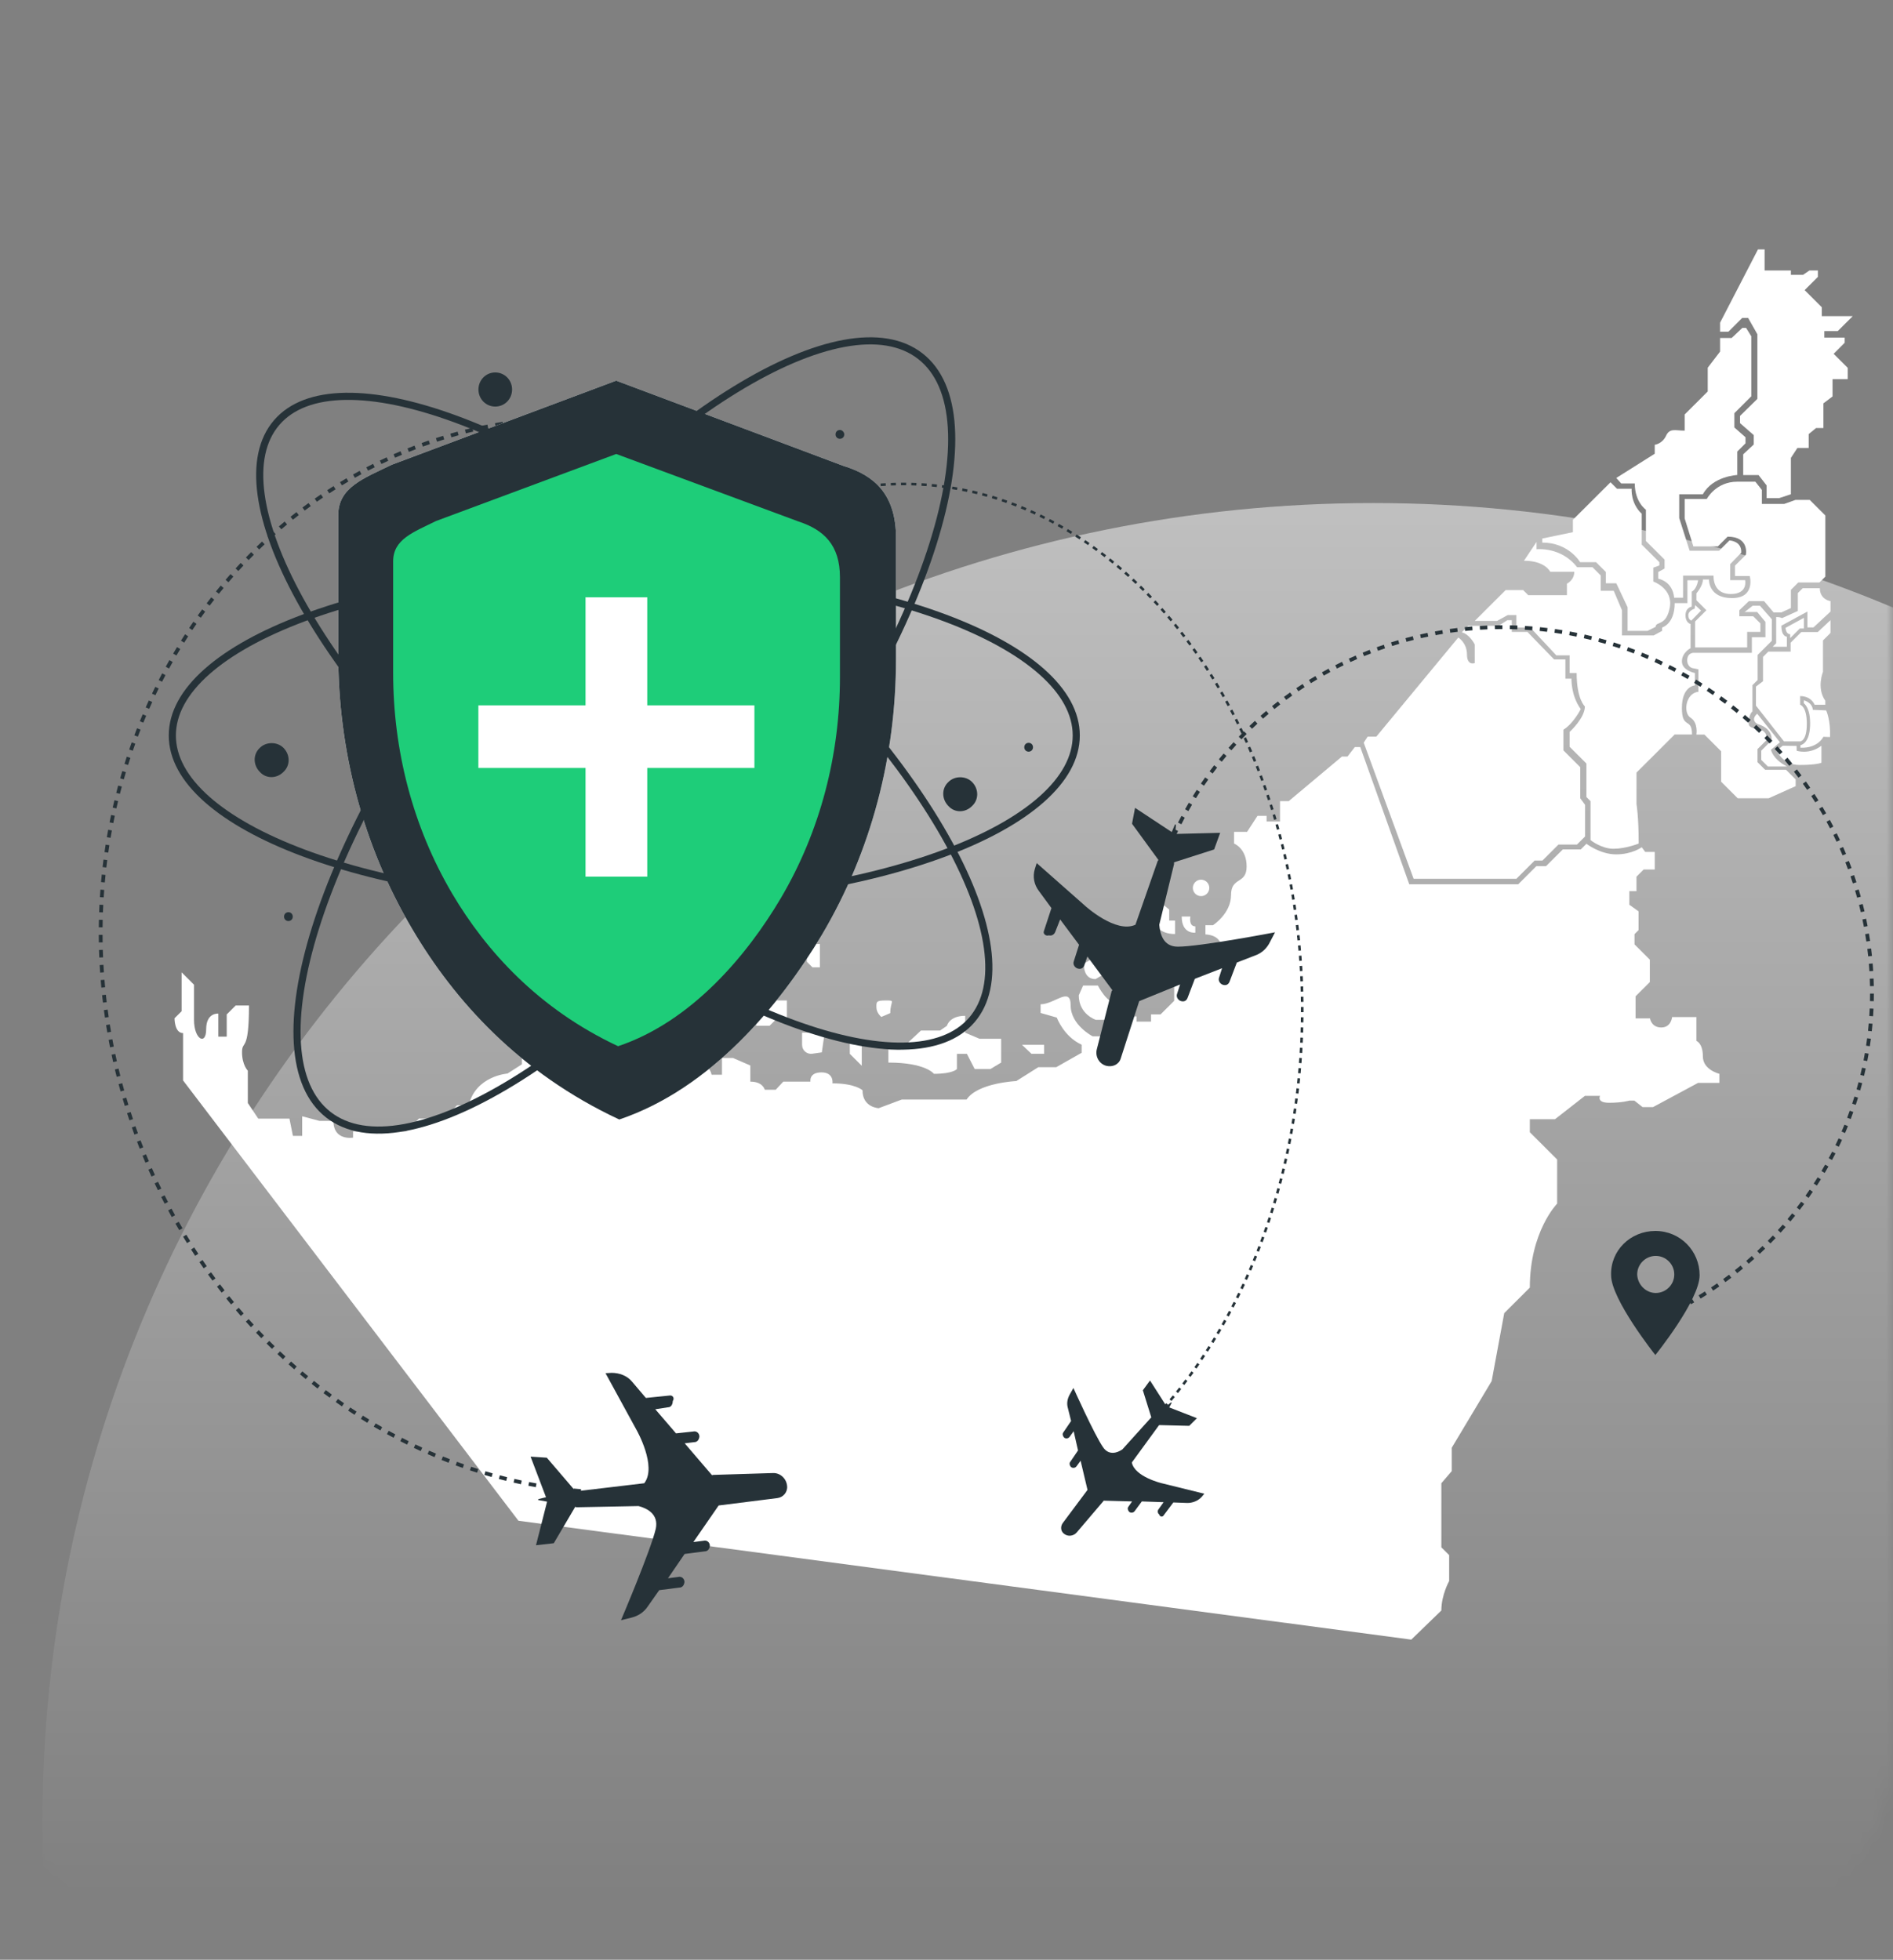 <svg xmlns="http://www.w3.org/2000/svg" width="141" height="146" viewBox="0 0 141 146" fill="none"><rect x="0" y="0" width="141" height="146" fill="#808080" stroke="none"/><mask id="mask0_4941_344" style="mask-type:alpha" maskUnits="userSpaceOnUse" x="0" y="0" width="141" height="146"><rect y="0.582" width="141" height="144.837" rx="15" fill="white"></rect></mask><g mask="url(#mask0_4941_344)"><path opacity="0.5" d="M201.398 135.807C201.398 190.112 157.021 234.136 102.279 234.136C47.537 234.136 3.16 190.112 3.16 135.807C3.16 81.501 47.537 37.477 102.279 37.477C157.021 37.477 201.398 81.501 201.398 135.807Z" fill="url(#paint0_linear_4941_344)"></path><path d="M133.395 36.821V34.113L133.88 33.372H134.72V32.339L135.27 31.888H135.818V30.05L136.497 29.534V28.244H137.628V27.406L136.578 26.359L137.401 25.535V25.149H135.884V24.666H136.885L138 23.553H135.698V22.892L134.418 21.614L135.405 20.629V20.151H134.775L134.301 20.473H133.395V20.151H131.437V18.582H130.942L128.119 24.041V24.709H128.745L129.767 23.687H130.209L130.898 24.902V29.718L129.605 30.986V31.523L130.628 32.415V33.114L129.843 33.845V35.392H130.985L131.587 36.167V37.112H132.513L133.395 36.821Z" fill="white"></path><path d="M129.401 35.886H130.748L131.232 36.499V37.542H132.901L133.741 37.241H134.796L135.959 38.401V42.959L135.523 43.393H133.946L133.395 43.944V45.301L132.687 45.623H132.106L131.396 44.785H130.265L129.554 45.462V45.913H130.589L131.122 46.445V47.074H130.137V48.234H126.261V46.3L127.1 45.462L126.357 44.72V44.203C126.357 44.203 126.842 43.656 126.842 43.171H127.294C127.294 43.171 127.23 44.558 129.006 44.558C130.782 44.558 130.33 42.914 130.33 42.914H129.232V42.14L130.039 41.334C130.039 41.334 130.33 39.98 128.682 39.98L127.955 40.705H126.13L125.483 38.625V37.174H127.13C127.129 37.177 127.796 35.886 129.401 35.886Z" fill="white"></path><path d="M128.119 25.181H128.981L129.778 24.429H130.057L130.445 25.052V29.524L129.185 30.782V31.846L130.014 32.577V33.028L129.4 33.641V35.387C129.4 35.387 127.581 35.467 126.838 36.822H125.076V38.595L125.852 41.029H128.049L128.816 40.264C128.816 40.264 129.745 40.288 129.696 41.175L128.872 42.029V43.222H129.987C129.987 43.222 130.213 44.255 128.921 44.255C127.896 44.255 127.63 43.529 127.63 42.884H125.363V44.528H124.696C124.696 44.528 124.675 43.388 123.511 43.109V42.615L123.985 42.357V41.691L122.596 40.304V37.973C122.596 37.973 121.766 37.414 121.766 36.016H120.754L120.389 35.608L123.253 33.803V33.136C123.253 33.136 123.813 33.073 124.093 32.47C124.372 31.868 124.782 32.083 125.482 32.083V30.88L127.2 29.165V27.396L128.12 26.193V25.181H128.119Z" fill="white"></path><path d="M119.958 35.929L120.443 36.413H121.531C121.531 36.413 121.444 37.499 122.284 38.272V40.572L123.598 41.883V42.125L123.146 42.291V43.324C123.146 43.324 124.632 43.84 124.374 45.258C124.115 46.676 123.319 46.269 123.319 46.699L122.715 47H121.229V45.237L120.389 43.453H119.613V42.614L118.881 41.883H117.696C117.696 41.883 116.856 40.422 114.875 40.422V40.12L117.158 39.647V38.723L119.958 35.929Z" fill="white"></path><path d="M125.688 43.229H126.483C126.483 43.229 126.397 43.883 126.009 44.077V45.194C126.009 45.194 125.545 45.258 125.545 45.84C125.545 46.421 125.922 46.485 125.922 46.485V48.291C125.922 48.291 125.276 48.613 125.276 49.28C125.276 49.948 126.245 50.141 126.245 50.141V51.065C126.245 51.065 125.276 51.108 125.276 52.741C125.276 54.375 126.029 53.408 126.029 54.719H124.738L121.895 57.557V59.912C121.895 59.912 122.057 60.815 122.057 62.846C122.057 62.846 121.087 63.233 120.182 63.233C119.277 63.233 118.47 62.588 118.47 62.588V59.686L118.164 59.38V56.882L116.912 55.633V54.529C116.912 54.529 118.051 53.497 118.051 52.627C118.051 52.627 117.437 52.111 117.437 50.144H116.912V48.822H115.92L113.982 46.748H112.947V45.823H112.301L111.51 46.258H109.847L112.149 43.96H113.449L113.833 44.343H116.712V43.484C116.712 43.484 117.26 43.226 117.26 42.597H115.468C115.468 42.597 115.096 41.775 113.513 41.775L114.45 40.373V40.92C114.45 40.92 116.275 40.711 117.47 42.258H118.617L119.231 42.871V44.016H120.2L120.814 45.467V47.338H123.173L123.803 47V46.748C123.803 46.748 124.739 46.497 124.739 44.933H125.688V43.229Z" fill="white"></path><path d="M126.156 48.634L130.488 48.635V47.472H131.5V46.336L130.886 45.594H129.95L130.548 45.127H131.092L131.977 46.14V47.733L130.918 48.791V50.657L130.531 51.043V53C130.531 53 130.252 53.193 130.252 53.881C130.252 54.57 131.609 53.924 131.609 55.107L130.909 55.806V56.783L131.474 57.347H133.03L133.749 58.065V58.568L131.738 59.471H129.434L128.196 58.236V55.967L126.952 54.725H126.355C126.355 54.725 126.505 53.838 125.924 53.473C125.343 53.108 125.558 51.625 126.505 51.539V50.141C126.505 50.141 126.505 49.868 126.505 49.867C126.505 49.862 126.075 49.779 126.047 49.77C125.69 49.66 125.592 49.211 125.731 48.896C125.732 48.893 125.735 48.888 125.738 48.882C125.82 48.727 125.982 48.634 126.156 48.634Z" fill="white"></path><path d="M132.298 45.968V47.925L132.039 48.183H133.094V47.431C133.094 47.431 132.686 47.451 132.686 46.613L134.624 45.56V46.742H135.076L136.346 45.56V44.785C136.346 44.785 135.55 44.678 135.55 43.818H134.279L133.913 44.183V45.515L132.729 46.052C132.729 46.054 132.643 45.968 132.298 45.968Z" fill="white"></path><path d="M126.265 45.078L126.702 45.487L125.981 46.23C125.981 46.23 125.755 46.183 125.755 45.834C125.755 45.486 126.226 45.345 126.226 45.345L126.265 45.078Z" fill="white"></path><path d="M136.345 46.199V47.151L135.785 47.711V50.053C135.785 50.053 135.29 51.256 135.957 52.203V52.504H135.161C135.161 52.504 134.924 51.859 134.085 51.859V52.504C134.085 52.504 134.58 52.611 134.58 53.922C134.58 55.234 134.085 55.234 134.085 55.234H132.879L130.791 52.568V51.15L131.319 50.752V48.936L131.711 48.544H133.374V47.883L134.171 47.087H135.399L136.345 46.199Z" fill="white"></path><path d="M132.997 46.771C132.997 46.771 133.007 47.248 133.342 47.248V47.539L134.058 46.824H134.364V46.029L132.997 46.771Z" fill="white"></path><path d="M134.366 52.172C134.366 52.172 134.984 52.326 135.03 52.881L136.023 52.925C136.023 52.925 136.361 53.643 136.31 54.91L135.815 54.891C135.815 54.891 135.424 55.757 134.102 55.705L134.109 55.513C134.109 55.513 134.769 55.441 134.824 54.078C134.879 52.715 134.353 52.39 134.353 52.39L134.366 52.172Z" fill="white"></path><path d="M133.817 55.571L133.827 55.933C133.827 55.933 134.775 56.245 135.669 55.556V56.825C135.669 56.825 135.319 56.991 134.043 56.991C132.766 56.991 132.347 55.927 132.347 55.927L132.782 55.556L133.817 55.571Z" fill="white"></path><path d="M130.884 53.17L132.581 55.3L131.908 55.858C131.908 55.858 132.039 56.562 133.108 57.104H131.679L131.187 56.613V55.925L131.951 55.162C131.951 55.162 132.122 54.324 130.954 53.95C130.893 53.931 130.835 53.901 130.789 53.858C130.663 53.744 130.508 53.505 130.884 53.17Z" fill="white"></path><path d="M107.359 119.981C107.359 118.821 107.94 117.788 107.94 117.788V115.854L107.359 115.274V110.501L108.134 109.597V107.856L111.107 102.89L112.043 97.828L113.949 95.926C113.949 91.735 115.983 89.671 115.983 89.671V86.381L113.949 84.35V83.382H115.823L118.052 81.641H119.183C119.183 81.641 118.892 82.157 119.861 82.157C120.83 82.157 121.358 81.995 121.358 81.995H121.735L122.349 82.479H123.125L126.484 80.673H128.067V79.997C128.067 79.997 126.839 79.706 126.839 78.707C126.839 77.709 126.355 77.547 126.355 77.547V75.773H124.546C124.546 75.773 124.482 76.547 123.739 76.547C122.996 76.547 122.899 75.871 122.899 75.871H121.828V74.221L122.889 73.162V71.496L121.747 70.356V69.594L122.049 69.293V67.895L121.359 67.401V66.391H121.893V65.311L122.427 64.778H123.254V63.467H122.544L122.285 63.118C122.285 63.118 121.575 63.651 120.38 63.651C119.185 63.651 118.167 62.861 118.167 62.861L117.746 63.281H116.406L115.154 64.53H114.435L113.082 65.88H104.97L101.32 55.654H100.915L100.367 56.363H99.952L95.99 59.685H95.343V61.201H94.342V60.781H93.664L92.888 61.974H91.919V62.845C91.919 62.845 92.855 63.2 92.855 64.554C92.855 65.909 91.693 65.296 91.693 66.681C91.693 68.067 90.347 68.928 90.347 68.928H89.786V69.616C89.786 69.616 90.948 69.616 90.948 70.563C90.948 71.509 88.321 71.079 88.321 71.079V72.497L87.459 73.401V74.561L86.446 75.571H85.736V76.108H84.66V75.721H83.841L82.355 77.205H81.386C81.386 77.205 79.749 76.366 79.749 74.905C79.749 73.444 78.544 74.819 77.509 74.819V75.464L78.715 75.809C78.715 75.809 79.232 77.227 80.567 77.829V78.432L78.672 79.506H77.337L75.701 80.538C75.701 80.538 72.814 80.667 71.997 81.914H67.172L65.45 82.559C65.45 82.559 64.244 82.516 64.244 81.227C64.244 81.227 63.727 80.71 62.004 80.71C62.004 80.71 62.134 79.893 61.185 79.893C60.237 79.893 60.367 80.581 60.367 80.581H58.342L57.782 81.184H56.963C56.963 81.184 56.834 80.581 55.887 80.581V79.378L54.595 78.819H53.776V80.065H53.001C53.001 80.065 52.914 79.442 52.376 79.442L51.709 80.108H50.847V79.291L50.007 78.452H49.254V79.291H46.496C46.496 79.291 46.152 79.118 45.162 79.118C44.172 79.118 44.3 79.635 43.31 79.635V79.032H41.373V78.473L40.447 77.549H38.875V79.291L37.799 79.979C37.799 79.979 35.43 80.151 34.912 82.344H34.05L33.059 83.333H31.207L30.259 84.28H26.298V84.753C26.298 84.753 24.834 85.011 24.834 83.507H23.799L22.508 83.163V84.624H21.818L21.559 83.335H19.235L18.459 82.175V79.767C18.459 79.767 18.028 79.337 18.028 78.391C18.028 77.445 18.545 78.478 18.545 74.909H17.554L16.887 75.576V77.231H16.262V75.512C16.262 75.512 15.357 75.426 15.357 76.672C15.357 77.918 14.452 77.447 14.452 75.984C14.452 74.522 14.452 73.361 14.452 73.361L13.526 72.436V75.338L13 75.859C13 75.859 12.99 76.966 13.635 76.966V80.491L38.616 113.295L105.119 122.152L107.359 119.981Z" fill="white"></path><path d="M38.94 74.903V73.161L39.263 72.84H40.879L41.234 73.194V74.516L40.361 75.387V76.225H39.813L38.94 74.903Z" fill="white"></path><path d="M54.866 74.838V75.549L56.32 75.838V76.418H57.322L57.87 75.871H58.613V74.533H56.739L56.28 74.993L54.866 74.838Z" fill="white"></path><path d="M61.214 78.401L60.501 78.503C60.102 78.56 59.744 78.251 59.744 77.849V76.935H61.424L61.214 78.401Z" fill="white"></path><path d="M60.099 70.326V71.648L60.518 72.066H61.068V70.326H60.099Z" fill="white"></path><path d="M63.298 77.386V78.511L64.188 79.4V77.723L63.912 77.386H63.298Z" fill="white"></path><path d="M66.172 79.161V78.194H67.077L68.596 76.776H70.017L70.534 76.421C70.534 76.421 70.696 75.679 71.891 75.679V76.937L72.957 77.388H74.572V79.161L73.765 79.645H72.6L72.019 78.511H71.276V79.645C71.276 79.645 70.984 80 69.564 80C69.564 80 68.95 79.161 66.172 79.161Z" fill="white"></path><path d="M76.121 77.838H77.769V78.51H76.832L76.121 77.838Z" fill="white"></path><path d="M80.677 73.42H81.775C81.775 73.42 82.442 74.774 83.239 74.774V75.182L82.442 75.977H81.623C81.623 75.977 80.353 75.569 80.353 74.15L80.677 73.42Z" fill="white"></path><path d="M82.765 72.174H83.756L84.347 72.764V73.742L84.056 74.602H83.647C83.647 74.602 83.711 73.42 82.851 73.42L82.765 72.174Z" fill="white"></path><path d="M87.751 71.889V71.001C87.751 71.001 86.815 71.018 86.443 70.002H85.879C85.877 70.002 85.812 71.889 87.751 71.889Z" fill="white"></path><path d="M87.524 68.584H87.088V67.762L86.717 67.457H86.07V68.859C86.07 68.859 86.329 69.584 87.524 69.584V68.584Z" fill="white"></path><path d="M89.462 66.762C89.8 66.762 90.075 66.488 90.075 66.15C90.075 65.811 89.8 65.537 89.462 65.537C89.123 65.537 88.848 65.811 88.848 66.15C88.848 66.488 89.123 66.762 89.462 66.762Z" fill="white"></path><path d="M65.644 75.763C65.644 75.763 65.279 75.462 65.279 75.054C65.279 74.646 65.236 74.533 65.989 74.533C66.743 74.533 66.312 74.566 66.312 75.476L65.644 75.763Z" fill="white"></path><path d="M82.248 72.558L82.098 71.484H81.258L80.741 71.785C80.741 71.785 80.634 72.945 81.603 72.945L82.248 72.558Z" fill="white"></path><path d="M88.02 68.281H88.667C88.667 68.281 88.517 69.012 89.033 69.012V69.486C89.033 69.484 88.02 69.613 88.02 68.281Z" fill="white"></path><path d="M101.577 55.33L101.868 54.879H102.515L108.621 47.495C108.621 47.495 109.267 47.883 109.267 48.754C109.267 49.624 109.848 49.399 109.848 49.399V48.012C109.848 48.012 109.46 47.237 108.879 47.108L109.364 46.625H111.614L112.271 46.205H112.605V47.076H113.768L115.759 49.129H116.599V50.559H117.051C117.051 50.559 116.997 51.795 117.741 52.828C117.741 52.828 117.213 53.891 116.449 54.364V55.901L117.703 57.154V59.469L118.062 59.956V62.318L117.46 62.919H116.083L114.887 64.113H114.306L112.949 65.468H105.293L101.577 55.33Z" fill="white"></path><path fill-rule="evenodd" clip-rule="evenodd" d="M34.972 32.218C34.881 32.24 34.79 32.263 34.7 32.286L34.63 32.013C34.722 31.99 34.813 31.967 34.905 31.945C34.998 31.922 35.091 31.899 35.184 31.877L35.249 32.151C35.156 32.173 35.064 32.196 34.972 32.218ZM34.159 32.428C33.979 32.477 33.8 32.528 33.622 32.579L33.544 32.308C33.723 32.256 33.904 32.206 34.085 32.157L34.159 32.428ZM36.361 31.908C36.176 31.945 35.99 31.984 35.804 32.025L35.744 31.75C35.931 31.709 36.119 31.669 36.306 31.632L36.361 31.908ZM33.089 32.738C32.91 32.793 32.732 32.849 32.555 32.907L32.468 32.639C32.646 32.581 32.826 32.524 33.006 32.469L33.089 32.738ZM37.482 31.703C37.295 31.734 37.108 31.767 36.921 31.801L36.87 31.524C37.058 31.489 37.247 31.456 37.435 31.425L37.482 31.703ZM32.026 33.084C31.85 33.145 31.675 33.206 31.5 33.27L31.404 33.005C31.58 32.941 31.757 32.879 31.934 32.818L32.026 33.084ZM38.608 31.535C38.42 31.56 38.232 31.586 38.044 31.614L38.003 31.335C38.192 31.307 38.382 31.281 38.571 31.256L38.608 31.535ZM30.977 33.464C30.802 33.531 30.629 33.599 30.456 33.668L30.352 33.406C30.526 33.336 30.701 33.268 30.876 33.201L30.977 33.464ZM39.74 31.404C39.551 31.423 39.362 31.443 39.173 31.465L39.141 31.185C39.331 31.163 39.522 31.143 39.712 31.124L39.74 31.404ZM29.941 33.879C29.769 33.951 29.598 34.025 29.428 34.099L29.315 33.841C29.486 33.766 29.659 33.692 29.832 33.619L29.941 33.879ZM40.591 31.33C40.496 31.337 40.402 31.344 40.307 31.352L40.284 31.071C40.379 31.063 40.474 31.056 40.57 31.049L40.591 31.33ZM28.918 34.328C28.749 34.406 28.581 34.485 28.413 34.565L28.291 34.311C28.46 34.23 28.63 34.151 28.801 34.072L28.918 34.328ZM27.913 34.81C27.746 34.894 27.58 34.978 27.415 35.064L27.285 34.814C27.451 34.728 27.619 34.642 27.787 34.558L27.913 34.81ZM26.922 35.326C26.759 35.415 26.596 35.505 26.434 35.596L26.296 35.35C26.459 35.258 26.623 35.168 26.788 35.078L26.922 35.326ZM25.95 35.874C25.789 35.968 25.629 36.063 25.47 36.16L25.324 35.919C25.484 35.822 25.645 35.726 25.807 35.631L25.95 35.874ZM24.996 36.453C24.838 36.553 24.682 36.653 24.526 36.755L24.372 36.519C24.529 36.416 24.687 36.315 24.846 36.215L24.996 36.453ZM24.061 37.064C23.907 37.169 23.754 37.274 23.602 37.381L23.44 37.15C23.593 37.042 23.748 36.936 23.903 36.831L24.061 37.064ZM23.147 37.705C22.997 37.814 22.847 37.924 22.698 38.036L22.529 37.811C22.679 37.698 22.83 37.587 22.982 37.477L23.147 37.705ZM22.254 38.375C22.107 38.489 21.961 38.604 21.816 38.72L21.64 38.5C21.786 38.383 21.933 38.267 22.081 38.152L22.254 38.375ZM21.383 39.073C21.24 39.191 21.098 39.311 20.956 39.432L20.773 39.218C20.916 39.096 21.059 38.975 21.203 38.856L21.383 39.073ZM20.535 39.799C20.395 39.922 20.257 40.046 20.12 40.171L19.93 39.963C20.068 39.837 20.208 39.712 20.348 39.587L20.535 39.799ZM19.71 40.551C19.575 40.678 19.44 40.807 19.306 40.937L19.11 40.734C19.245 40.604 19.38 40.474 19.517 40.346L19.71 40.551ZM18.909 41.329C18.778 41.46 18.647 41.593 18.518 41.727L18.315 41.531C18.446 41.396 18.577 41.262 18.71 41.13L18.909 41.329ZM18.133 42.131C18.006 42.267 17.879 42.403 17.754 42.541L17.546 42.352C17.672 42.213 17.799 42.075 17.927 41.938L18.133 42.131ZM17.382 42.957C17.259 43.096 17.137 43.237 17.015 43.379L16.801 43.195C16.923 43.053 17.046 42.911 17.17 42.77L17.382 42.957ZM16.656 43.806C16.537 43.949 16.419 44.093 16.303 44.238L16.083 44.062C16.201 43.915 16.319 43.77 16.439 43.626L16.656 43.806ZM15.957 44.676C15.842 44.823 15.729 44.971 15.616 45.119L15.392 44.949C15.505 44.8 15.619 44.651 15.734 44.503L15.957 44.676ZM15.283 45.567C15.174 45.717 15.065 45.868 14.957 46.02L14.727 45.857C14.836 45.704 14.945 45.552 15.056 45.4L15.283 45.567ZM14.637 46.478C14.532 46.631 14.427 46.785 14.324 46.94L14.09 46.784C14.194 46.628 14.299 46.473 14.405 46.318L14.637 46.478ZM14.018 47.407C13.917 47.563 13.818 47.721 13.719 47.879L13.48 47.729C13.579 47.57 13.68 47.412 13.781 47.254L14.018 47.407ZM13.426 48.355C13.33 48.514 13.235 48.673 13.141 48.834L12.898 48.692C12.993 48.53 13.088 48.369 13.185 48.209L13.426 48.355ZM12.863 49.318C12.771 49.48 12.681 49.643 12.591 49.807L12.344 49.672C12.434 49.507 12.525 49.343 12.617 49.18L12.863 49.318ZM12.327 50.298C12.24 50.463 12.154 50.628 12.07 50.794L11.819 50.666C11.904 50.499 11.99 50.332 12.078 50.167L12.327 50.298ZM11.819 51.294C11.737 51.46 11.656 51.628 11.576 51.796L11.322 51.675C11.402 51.506 11.484 51.337 11.566 51.169L11.819 51.294ZM11.341 52.302C11.263 52.471 11.187 52.641 11.112 52.812L10.854 52.698C10.93 52.526 11.006 52.355 11.084 52.185L11.341 52.302ZM10.89 53.325C10.817 53.496 10.746 53.667 10.676 53.84L10.415 53.733C10.486 53.56 10.557 53.387 10.63 53.215L10.89 53.325ZM10.469 54.358C10.401 54.532 10.334 54.706 10.268 54.881L10.005 54.782C10.07 54.606 10.138 54.431 10.206 54.256L10.469 54.358ZM10.076 55.404C10.013 55.579 9.951 55.755 9.891 55.931L9.624 55.839C9.685 55.662 9.747 55.485 9.811 55.309L10.076 55.404ZM9.712 56.461C9.654 56.638 9.597 56.815 9.541 56.992L9.273 56.908C9.329 56.729 9.386 56.551 9.444 56.373L9.712 56.461ZM9.378 57.526C9.325 57.704 9.273 57.883 9.222 58.063L8.951 57.986C9.002 57.805 9.054 57.625 9.108 57.445L9.378 57.526ZM9.073 58.601C9.024 58.781 8.977 58.961 8.931 59.141L8.658 59.071C8.705 58.89 8.752 58.709 8.801 58.528L9.073 58.601ZM8.797 59.683C8.754 59.864 8.711 60.046 8.67 60.228L8.395 60.166C8.437 59.983 8.479 59.8 8.523 59.617L8.797 59.683ZM8.551 60.773C8.512 60.955 8.475 61.137 8.439 61.32L8.162 61.265C8.199 61.081 8.236 60.897 8.275 60.714L8.551 60.773ZM8.334 61.869C8.3 62.052 8.268 62.235 8.236 62.419L7.959 62.372C7.99 62.187 8.023 62.002 8.057 61.818L8.334 61.869ZM8.146 62.969C8.118 63.153 8.09 63.338 8.064 63.522L7.785 63.482C7.811 63.297 7.839 63.111 7.868 62.926L8.146 62.969ZM7.988 64.077C7.965 64.261 7.942 64.445 7.921 64.63L7.641 64.598C7.662 64.412 7.685 64.226 7.709 64.041L7.988 64.077ZM7.86 65.185C7.841 65.371 7.823 65.556 7.807 65.742L7.526 65.717C7.543 65.53 7.561 65.343 7.58 65.156L7.86 65.185ZM7.761 66.299C7.747 66.484 7.734 66.669 7.723 66.855L7.441 66.838C7.453 66.65 7.466 66.464 7.48 66.277L7.761 66.299ZM7.691 67.413C7.682 67.599 7.674 67.786 7.667 67.972L7.386 67.962C7.393 67.775 7.401 67.587 7.41 67.399L7.691 67.413ZM7.651 68.529C7.647 68.715 7.644 68.901 7.642 69.088L7.36 69.085C7.362 68.897 7.365 68.71 7.369 68.523L7.651 68.529ZM7.64 69.647C7.64 69.833 7.642 70.019 7.645 70.206L7.364 70.21C7.361 70.023 7.359 69.835 7.358 69.648L7.64 69.647ZM7.658 70.763C7.663 70.949 7.67 71.136 7.678 71.322L7.396 71.334C7.388 71.146 7.382 70.959 7.376 70.772L7.658 70.763ZM7.705 71.882C7.715 72.067 7.727 72.252 7.739 72.437L7.458 72.457C7.445 72.27 7.434 72.084 7.424 71.897L7.705 71.882ZM7.781 72.994C7.796 73.18 7.812 73.366 7.83 73.552L7.549 73.578C7.532 73.391 7.515 73.204 7.5 73.017L7.781 72.994ZM7.886 74.108C7.905 74.292 7.926 74.477 7.948 74.662L7.669 74.695C7.646 74.509 7.625 74.323 7.605 74.138L7.886 74.108ZM8.019 75.216C8.043 75.401 8.069 75.586 8.096 75.771L7.817 75.812C7.79 75.626 7.764 75.439 7.739 75.253L8.019 75.216ZM8.18 76.322C8.209 76.505 8.239 76.689 8.271 76.872L7.993 76.92C7.962 76.735 7.931 76.551 7.902 76.366L8.18 76.322ZM8.369 77.423C8.403 77.606 8.438 77.79 8.475 77.973L8.198 78.028C8.162 77.843 8.126 77.659 8.092 77.474L8.369 77.423ZM8.586 78.519C8.625 78.7 8.664 78.882 8.705 79.064L8.43 79.126C8.389 78.943 8.349 78.76 8.311 78.577L8.586 78.519ZM8.897 79.883C8.875 79.792 8.853 79.701 8.831 79.61L8.557 79.675C8.579 79.767 8.601 79.858 8.623 79.95L8.623 79.95C8.646 80.041 8.669 80.133 8.692 80.224L8.965 80.155C8.942 80.065 8.919 79.974 8.897 79.883ZM9.105 80.698C9.153 80.878 9.202 81.058 9.252 81.237L8.981 81.313C8.93 81.133 8.881 80.952 8.833 80.77L9.105 80.698ZM9.405 81.773C9.458 81.952 9.511 82.131 9.566 82.31L9.297 82.392C9.242 82.213 9.188 82.033 9.135 81.852L9.405 81.773ZM9.733 82.844C9.79 83.021 9.848 83.198 9.907 83.374L9.64 83.464C9.581 83.287 9.522 83.109 9.465 82.93L9.733 82.844ZM10.087 83.902C10.149 84.079 10.211 84.255 10.275 84.43L10.01 84.527C9.946 84.35 9.883 84.173 9.821 83.995L10.087 83.902ZM10.469 84.955C10.535 85.129 10.602 85.303 10.67 85.475L10.407 85.578C10.339 85.404 10.272 85.23 10.206 85.055L10.469 84.955ZM10.877 85.995C10.948 86.168 11.019 86.34 11.092 86.512L10.832 86.622C10.759 86.449 10.687 86.275 10.616 86.101L10.877 85.995ZM11.312 87.025C11.387 87.196 11.462 87.365 11.539 87.534L11.282 87.651C11.205 87.481 11.129 87.31 11.054 87.138L11.312 87.025ZM11.773 88.044C11.853 88.213 11.933 88.381 12.014 88.549L11.761 88.671C11.679 88.503 11.598 88.333 11.518 88.163L11.773 88.044ZM12.261 89.049C12.344 89.216 12.429 89.382 12.514 89.547L12.264 89.677C12.178 89.51 12.093 89.343 12.009 89.175L12.261 89.049ZM12.775 90.043C12.863 90.207 12.951 90.371 13.041 90.534L12.794 90.67C12.704 90.506 12.614 90.341 12.526 90.176L12.775 90.043ZM13.313 91.021C13.405 91.183 13.499 91.345 13.593 91.506L13.35 91.648C13.255 91.486 13.161 91.323 13.068 91.16L13.313 91.021ZM13.879 91.987C13.975 92.146 14.072 92.305 14.17 92.463L13.931 92.612C13.832 92.453 13.735 92.293 13.638 92.132L13.879 91.987ZM14.468 92.935C14.569 93.093 14.671 93.249 14.773 93.405L14.538 93.56C14.435 93.403 14.332 93.246 14.231 93.087L14.468 92.935ZM15.084 93.87C15.188 94.024 15.294 94.177 15.4 94.329L15.169 94.49C15.062 94.337 14.956 94.183 14.851 94.028L15.084 93.87ZM15.723 94.786C15.832 94.938 15.942 95.089 16.052 95.238L15.826 95.406C15.714 95.255 15.604 95.103 15.495 94.951L15.723 94.786ZM16.387 95.685C16.5 95.834 16.613 95.981 16.728 96.128L16.506 96.302C16.39 96.154 16.276 96.005 16.163 95.856L16.387 95.685ZM17.075 96.567C17.192 96.712 17.309 96.857 17.428 97L17.21 97.18C17.091 97.035 16.973 96.89 16.855 96.743L17.075 96.567ZM17.785 97.428C17.906 97.571 18.028 97.713 18.151 97.853L17.938 98.038C17.815 97.897 17.692 97.754 17.571 97.611L17.785 97.428ZM18.521 98.272C18.645 98.411 18.77 98.549 18.896 98.685L18.688 98.876C18.562 98.738 18.436 98.6 18.311 98.46L18.521 98.272ZM19.277 99.094C19.405 99.23 19.535 99.365 19.664 99.498L19.462 99.695C19.332 99.56 19.202 99.424 19.073 99.288L19.277 99.094ZM20.056 99.896C20.188 100.028 20.321 100.158 20.454 100.288L20.257 100.49C20.123 100.359 19.99 100.228 19.857 100.095L20.056 99.896ZM20.858 100.676C20.993 100.804 21.129 100.931 21.266 101.057L21.075 101.264C20.937 101.137 20.8 101.009 20.664 100.88L20.858 100.676ZM21.679 101.432C21.818 101.557 21.958 101.68 22.098 101.803L21.913 102.015C21.772 101.892 21.631 101.768 21.491 101.642L21.679 101.432ZM22.522 102.167C22.665 102.287 22.807 102.407 22.951 102.525L22.772 102.742C22.627 102.623 22.483 102.503 22.34 102.382L22.522 102.167ZM23.385 102.877C23.531 102.994 23.677 103.109 23.824 103.223L23.651 103.446C23.503 103.331 23.356 103.214 23.209 103.097L23.385 102.877ZM24.268 103.563C24.417 103.675 24.566 103.786 24.716 103.896L24.55 104.123C24.398 104.013 24.248 103.901 24.098 103.788L24.268 103.563ZM25.17 104.223C25.322 104.331 25.474 104.438 25.628 104.543L25.468 104.776C25.313 104.669 25.16 104.562 25.007 104.453L25.17 104.223ZM26.089 104.857C26.244 104.961 26.4 105.063 26.557 105.164L26.404 105.401C26.246 105.299 26.089 105.196 25.933 105.091L26.089 104.857ZM27.028 105.465C27.186 105.564 27.344 105.661 27.503 105.758L27.357 105.999C27.197 105.902 27.037 105.803 26.878 105.703L27.028 105.465ZM27.983 106.045C28.144 106.139 28.305 106.232 28.467 106.324L28.328 106.569C28.165 106.476 28.002 106.383 27.84 106.287L27.983 106.045ZM28.955 106.596C29.118 106.686 29.282 106.774 29.447 106.861L29.315 107.11C29.149 107.023 28.984 106.934 28.819 106.843L28.955 106.596ZM29.943 107.119C30.109 107.204 30.275 107.287 30.442 107.369L30.318 107.622C30.149 107.539 29.982 107.455 29.815 107.37L29.943 107.119ZM30.945 107.612C31.113 107.692 31.282 107.77 31.452 107.847L31.335 108.104C31.165 108.026 30.994 107.947 30.824 107.867L30.945 107.612ZM31.962 108.075C32.133 108.15 32.304 108.223 32.475 108.295L32.367 108.555C32.194 108.482 32.021 108.408 31.849 108.333L31.962 108.075ZM32.993 108.507C33.166 108.576 33.339 108.644 33.513 108.711L33.412 108.974C33.237 108.907 33.062 108.838 32.888 108.768L32.993 108.507ZM34.036 108.907C34.211 108.971 34.386 109.034 34.562 109.095L34.469 109.361C34.292 109.299 34.115 109.236 33.939 109.172L34.036 108.907ZM35.091 109.275C35.268 109.334 35.445 109.391 35.622 109.447L35.538 109.715C35.359 109.659 35.18 109.601 35.002 109.542L35.091 109.275ZM36.157 109.61C36.335 109.663 36.514 109.714 36.693 109.765L36.617 110.036C36.437 109.985 36.256 109.933 36.076 109.88L36.157 109.61ZM37.232 109.911C37.412 109.959 37.593 110.005 37.774 110.049L37.706 110.323C37.524 110.278 37.342 110.231 37.161 110.184L37.232 109.911ZM38.317 110.178C38.498 110.22 38.68 110.26 38.862 110.299L38.804 110.575C38.62 110.536 38.437 110.495 38.254 110.453L38.317 110.178ZM39.41 110.411C39.592 110.447 39.775 110.481 39.959 110.514L39.909 110.792C39.724 110.758 39.54 110.724 39.355 110.688L39.41 110.411ZM40.509 110.609C40.693 110.638 40.877 110.667 41.061 110.694L41.02 110.973C40.834 110.946 40.649 110.917 40.464 110.887L40.509 110.609ZM41.614 110.77C41.799 110.794 41.983 110.817 42.169 110.838L42.137 111.118C41.95 111.097 41.764 111.074 41.578 111.05L41.614 110.77ZM42.724 110.896C42.91 110.914 43.095 110.931 43.281 110.946L43.258 111.227C43.071 111.212 42.884 111.195 42.697 111.177L42.724 110.896ZM43.837 110.986C44.023 110.998 44.209 111.008 44.395 111.017L44.382 111.299C44.194 111.29 44.007 111.279 43.819 111.267L43.837 110.986ZM44.954 111.039C45.139 111.045 45.325 111.049 45.511 111.052L45.507 111.334C45.319 111.331 45.132 111.327 44.945 111.321L44.954 111.039ZM46.07 111.056C46.256 111.055 46.443 111.053 46.629 111.05L46.634 111.332C46.446 111.335 46.258 111.337 46.07 111.337L46.07 111.056ZM47.187 111.035C47.372 111.029 47.558 111.021 47.744 111.011L47.759 111.292C47.571 111.302 47.384 111.31 47.196 111.317L47.187 111.035ZM48.302 110.978C48.488 110.965 48.673 110.951 48.859 110.935L48.883 111.216C48.696 111.232 48.509 111.246 48.322 111.259L48.302 110.978ZM49.414 110.883C49.599 110.865 49.785 110.844 49.97 110.822L50.003 111.102C49.816 111.124 49.63 111.145 49.443 111.164L49.414 110.883ZM50.525 110.752C50.709 110.727 50.892 110.701 51.076 110.673L51.119 110.952C50.933 110.98 50.748 111.006 50.563 111.031L50.525 110.752ZM51.628 110.585C51.812 110.554 51.996 110.521 52.179 110.487L52.231 110.764C52.046 110.799 51.86 110.831 51.675 110.863L51.628 110.585ZM52.726 110.381C52.908 110.344 53.09 110.306 53.272 110.266L53.333 110.541C53.149 110.581 52.966 110.62 52.782 110.657L52.726 110.381ZM53.818 110.141C53.909 110.12 54 110.098 54.091 110.075L54.158 110.349C54.066 110.372 53.974 110.394 53.883 110.415L53.818 110.141Z" fill="#263238"></path><path d="M57.892 111.609C58.343 111.556 58.68 111.154 58.627 110.703C58.581 110.163 58.125 109.724 57.578 109.742L53.115 109.88L53.033 109.901L50.999 107.527L51.703 107.441C51.936 107.442 52.066 107.265 52.095 107.026C52.096 106.794 51.898 106.581 51.625 106.648L50.353 106.786L48.809 104.989L49.76 104.843C49.992 104.844 50.109 104.612 50.11 104.38C50.241 104.203 50.153 103.963 49.92 103.962L48.108 104.146L47.088 102.945C46.714 102.486 46.141 102.279 45.56 102.276L45.102 102.302L47.422 106.549C47.422 106.549 48.955 109.248 47.986 110.501L42.967 111.096L42.885 111.116L40.729 108.598L39.52 108.518L40.669 111.544L40.122 111.678C40.067 111.692 40.06 111.78 40.142 111.76L40.75 111.872L39.923 115.122L41.249 114.97L42.846 112.257L42.942 112.291L47.562 112.201C48.184 112.368 49.07 112.789 48.847 113.888C48.464 115.52 46.255 120.705 46.255 120.705L47.022 120.517C47.542 120.389 47.967 120.111 48.262 119.661L49.101 118.468L50.592 118.276C50.824 118.277 50.955 118.1 50.983 117.861C50.984 117.629 50.787 117.416 50.513 117.483L49.754 117.583L50.992 115.77L52.483 115.578C52.715 115.579 52.846 115.402 52.874 115.162C52.875 114.93 52.678 114.717 52.404 114.785L51.645 114.884L53.529 112.158L57.892 111.609Z" fill="#263238"></path><path fill-rule="evenodd" clip-rule="evenodd" d="M67.301 36.151C67.238 36.151 67.175 36.151 67.112 36.151L67.11 35.961C67.174 35.96 67.237 35.96 67.301 35.96C67.365 35.96 67.43 35.96 67.494 35.961L67.492 36.151C67.428 36.151 67.365 36.151 67.301 36.151ZM66.734 36.158C66.608 36.161 66.482 36.165 66.357 36.17L66.349 35.98C66.475 35.974 66.602 35.97 66.729 35.967L66.734 36.158ZM68.255 36.171C68.128 36.165 68.001 36.161 67.874 36.158L67.879 35.967C68.007 35.97 68.135 35.975 68.263 35.98L68.255 36.171ZM65.979 36.189C65.854 36.197 65.728 36.205 65.603 36.215L65.588 36.024C65.715 36.015 65.841 36.006 65.968 35.999L65.979 36.189ZM69.015 36.215C68.888 36.206 68.762 36.197 68.635 36.19L68.646 35.999C68.774 36.007 68.902 36.015 69.029 36.025L69.015 36.215ZM65.226 36.246C65.101 36.258 64.975 36.27 64.85 36.284L64.83 36.094C64.956 36.081 65.082 36.068 65.209 36.056L65.226 36.246ZM69.774 36.285C69.648 36.272 69.522 36.259 69.395 36.247L69.413 36.057C69.54 36.069 69.668 36.082 69.795 36.096L69.774 36.285ZM64.475 36.328C64.35 36.344 64.225 36.361 64.101 36.379L64.074 36.19C64.199 36.172 64.325 36.155 64.451 36.139L64.475 36.328ZM70.53 36.381C70.404 36.363 70.278 36.346 70.152 36.33L70.176 36.141C70.303 36.157 70.43 36.174 70.557 36.192L70.53 36.381ZM63.727 36.435C63.603 36.455 63.479 36.476 63.355 36.498L63.322 36.31C63.447 36.288 63.572 36.267 63.697 36.247L63.727 36.435ZM71.282 36.502C71.158 36.479 71.032 36.458 70.907 36.438L70.937 36.25C71.064 36.27 71.19 36.291 71.316 36.314L71.282 36.502ZM62.984 36.567C62.86 36.592 62.736 36.617 62.613 36.643L62.574 36.456C62.698 36.43 62.822 36.404 62.947 36.38L62.984 36.567ZM72.03 36.647C71.906 36.621 71.781 36.596 71.657 36.571L71.693 36.384C71.819 36.408 71.945 36.434 72.07 36.461L72.03 36.647ZM62.245 36.724C62.122 36.752 61.999 36.781 61.877 36.811L61.831 36.626C61.955 36.596 62.078 36.566 62.202 36.538L62.245 36.724ZM72.773 36.818C72.65 36.787 72.526 36.758 72.402 36.729L72.445 36.543C72.57 36.572 72.695 36.602 72.819 36.633L72.773 36.818ZM61.511 36.905C61.389 36.937 61.268 36.97 61.146 37.004L61.095 36.82C61.217 36.786 61.34 36.753 61.462 36.72L61.511 36.905ZM73.51 37.013C73.388 36.978 73.265 36.945 73.142 36.912L73.191 36.728C73.315 36.76 73.438 36.794 73.561 36.829L73.51 37.013ZM60.784 37.109C60.663 37.145 60.543 37.182 60.422 37.22L60.365 37.038C60.486 37 60.607 36.963 60.729 36.926L60.784 37.109ZM74.24 37.231C74.119 37.193 73.997 37.155 73.876 37.119L73.93 36.936C74.053 36.973 74.175 37.011 74.297 37.049L74.24 37.231ZM60.063 37.337C59.944 37.377 59.825 37.418 59.706 37.459L59.642 37.279C59.762 37.237 59.882 37.196 60.003 37.156L60.063 37.337ZM74.962 37.474C74.843 37.431 74.723 37.39 74.602 37.35L74.663 37.169C74.784 37.209 74.905 37.251 75.026 37.294L74.962 37.474ZM59.35 37.587C59.232 37.631 59.114 37.676 58.997 37.721L58.928 37.543C59.046 37.497 59.165 37.452 59.284 37.408L59.35 37.587ZM75.677 37.739C75.558 37.693 75.44 37.647 75.321 37.603L75.387 37.424C75.507 37.469 75.627 37.514 75.746 37.561L75.677 37.739ZM58.645 37.86C58.529 37.907 58.412 37.956 58.296 38.005L58.222 37.829C58.339 37.779 58.456 37.731 58.574 37.683L58.645 37.86ZM76.383 38.026C76.266 37.976 76.149 37.928 76.031 37.88L76.103 37.703C76.222 37.751 76.34 37.8 76.458 37.85L76.383 38.026ZM57.949 38.154C57.834 38.205 57.719 38.257 57.605 38.309L57.525 38.136C57.641 38.083 57.756 38.031 57.872 37.98L57.949 38.154ZM77.08 38.335C76.964 38.282 76.848 38.229 76.732 38.178L76.81 38.003C76.927 38.055 77.043 38.108 77.16 38.162L77.08 38.335ZM57.262 38.469C57.149 38.523 57.035 38.578 56.922 38.635L56.838 38.463C56.952 38.407 57.066 38.352 57.18 38.297L57.262 38.469ZM77.767 38.666C77.653 38.609 77.539 38.553 77.425 38.498L77.508 38.326C77.623 38.381 77.738 38.438 77.852 38.495L77.767 38.666ZM56.585 38.805C56.473 38.862 56.361 38.92 56.25 38.98L56.16 38.811C56.273 38.752 56.385 38.693 56.498 38.635L56.585 38.805ZM78.444 39.016C78.332 38.956 78.219 38.897 78.106 38.838L78.194 38.669C78.308 38.728 78.421 38.787 78.534 38.848L78.444 39.016ZM55.918 39.159C55.807 39.22 55.697 39.282 55.588 39.344L55.493 39.178C55.604 39.115 55.715 39.053 55.826 38.992L55.918 39.159ZM79.11 39.387C79 39.324 78.89 39.261 78.779 39.2L78.872 39.033C78.983 39.095 79.094 39.158 79.205 39.221L79.11 39.387ZM55.261 39.533C55.206 39.565 55.152 39.597 55.098 39.63L55 39.466C55.054 39.433 55.109 39.401 55.164 39.369L55.261 39.533ZM79.765 39.776C79.657 39.71 79.548 39.644 79.439 39.579L79.536 39.415C79.646 39.48 79.756 39.547 79.865 39.614L79.765 39.776ZM80.41 40.185C80.303 40.115 80.197 40.047 80.09 39.979L80.192 39.818C80.3 39.886 80.407 39.955 80.514 40.025L80.41 40.185ZM81.042 40.611C80.938 40.538 80.832 40.466 80.727 40.395L80.834 40.237C80.94 40.308 81.046 40.381 81.151 40.454L81.042 40.611ZM81.663 41.054C81.561 40.979 81.458 40.904 81.355 40.831L81.466 40.675C81.57 40.749 81.673 40.824 81.776 40.9L81.663 41.054ZM82.272 41.513C82.171 41.435 82.07 41.358 81.969 41.281L82.084 41.129C82.186 41.206 82.287 41.284 82.389 41.362L82.272 41.513ZM82.868 41.989C82.77 41.908 82.672 41.829 82.573 41.75L82.692 41.6C82.791 41.68 82.891 41.76 82.989 41.841L82.868 41.989ZM83.452 42.479C83.356 42.396 83.259 42.313 83.162 42.232L83.284 42.086C83.382 42.168 83.48 42.251 83.577 42.334L83.452 42.479ZM84.025 42.985C83.93 42.899 83.836 42.815 83.741 42.731L83.867 42.588C83.963 42.672 84.058 42.757 84.153 42.843L84.025 42.985ZM84.583 43.503C84.491 43.415 84.398 43.328 84.305 43.242L84.435 43.102C84.529 43.189 84.622 43.276 84.715 43.365L84.583 43.503ZM85.13 44.036C85.04 43.946 84.95 43.857 84.859 43.769L84.992 43.632C85.084 43.721 85.175 43.811 85.265 43.901L85.13 44.036ZM85.663 44.581C85.575 44.489 85.487 44.397 85.398 44.307L85.534 44.173C85.624 44.264 85.713 44.356 85.801 44.449L85.663 44.581ZM86.186 45.14C86.1 45.045 86.013 44.952 85.926 44.859L86.066 44.728C86.153 44.822 86.24 44.916 86.326 45.011L86.186 45.14ZM86.692 45.707C86.609 45.612 86.525 45.516 86.44 45.422L86.583 45.295C86.668 45.39 86.752 45.486 86.836 45.582L86.692 45.707ZM87.19 46.29C87.108 46.192 87.025 46.094 86.942 45.997L87.088 45.873C87.171 45.971 87.254 46.069 87.336 46.168L87.19 46.29ZM87.671 46.879C87.591 46.78 87.511 46.681 87.431 46.583L87.579 46.462C87.66 46.561 87.74 46.66 87.82 46.76L87.671 46.879ZM88.141 47.482C88.064 47.381 87.986 47.279 87.907 47.179L88.058 47.062C88.137 47.163 88.215 47.264 88.293 47.366L88.141 47.482ZM88.597 48.092C88.522 47.99 88.447 47.888 88.371 47.786L88.524 47.672C88.6 47.774 88.676 47.877 88.751 47.98L88.597 48.092ZM89.042 48.714C88.969 48.609 88.895 48.505 88.821 48.401L88.976 48.29C89.051 48.395 89.125 48.499 89.199 48.604L89.042 48.714ZM89.473 49.343C89.403 49.238 89.332 49.133 89.26 49.028L89.418 48.92C89.489 49.025 89.561 49.131 89.632 49.237L89.473 49.343ZM89.892 49.981C89.823 49.874 89.754 49.767 89.684 49.661L89.844 49.556C89.914 49.663 89.984 49.77 90.053 49.878L89.892 49.981ZM90.299 50.628C90.232 50.52 90.165 50.412 90.098 50.305L90.259 50.203C90.327 50.311 90.394 50.419 90.461 50.528L90.299 50.628ZM90.692 51.282C90.627 51.172 90.562 51.062 90.496 50.953L90.66 50.855C90.726 50.965 90.791 51.075 90.856 51.185L90.692 51.282ZM91.073 51.945C91.011 51.834 90.948 51.723 90.884 51.613L91.05 51.517C91.114 51.628 91.177 51.739 91.24 51.851L91.073 51.945ZM91.441 52.612C91.38 52.5 91.32 52.388 91.258 52.277L91.426 52.185C91.487 52.297 91.548 52.409 91.609 52.521L91.441 52.612ZM91.798 53.289C91.739 53.176 91.68 53.062 91.621 52.949L91.79 52.861C91.849 52.974 91.909 53.088 91.967 53.202L91.798 53.289ZM92.14 53.97C92.084 53.856 92.028 53.742 91.971 53.629L92.141 53.543C92.198 53.657 92.255 53.771 92.311 53.885L92.14 53.97ZM92.472 54.659C92.417 54.543 92.362 54.428 92.307 54.313L92.479 54.23C92.535 54.346 92.59 54.461 92.644 54.577L92.472 54.659ZM92.79 55.352C92.738 55.236 92.686 55.121 92.633 55.006L92.806 54.926C92.86 55.042 92.912 55.158 92.964 55.274L92.79 55.352ZM93.097 56.051C93.046 55.934 92.996 55.817 92.945 55.7L93.12 55.624C93.171 55.741 93.222 55.858 93.272 55.976L93.097 56.051ZM93.391 56.757C93.343 56.639 93.294 56.522 93.246 56.404L93.422 56.331C93.471 56.449 93.52 56.567 93.568 56.685L93.391 56.757ZM93.672 57.465C93.626 57.347 93.58 57.228 93.533 57.11L93.71 57.04C93.758 57.158 93.804 57.277 93.85 57.396L93.672 57.465ZM93.943 58.182C93.899 58.062 93.854 57.942 93.809 57.823L93.988 57.755C94.033 57.875 94.078 57.995 94.122 58.116L93.943 58.182ZM94.2 58.899C94.158 58.779 94.116 58.659 94.073 58.54L94.253 58.476C94.296 58.595 94.338 58.715 94.38 58.836L94.2 58.899ZM94.446 59.623C94.406 59.501 94.365 59.38 94.324 59.26L94.505 59.198C94.546 59.32 94.587 59.441 94.627 59.563L94.446 59.623ZM94.68 60.35C94.642 60.229 94.603 60.108 94.565 59.987L94.746 59.929C94.785 60.05 94.824 60.171 94.862 60.293L94.68 60.35ZM94.901 61.08C94.865 60.958 94.829 60.836 94.792 60.714L94.974 60.659C95.011 60.781 95.048 60.903 95.084 61.026L94.901 61.08ZM95.111 61.817C95.077 61.693 95.043 61.57 95.008 61.448L95.191 61.395C95.226 61.518 95.261 61.642 95.295 61.766L95.111 61.817ZM95.309 62.552C95.277 62.429 95.244 62.306 95.211 62.183L95.396 62.134C95.429 62.257 95.461 62.38 95.493 62.504L95.309 62.552ZM95.495 63.294C95.465 63.17 95.434 63.046 95.403 62.922L95.588 62.876C95.62 63 95.65 63.124 95.68 63.249L95.495 63.294ZM95.669 64.037C95.641 63.913 95.613 63.79 95.584 63.666L95.77 63.623C95.799 63.747 95.827 63.871 95.855 63.995L95.669 64.037ZM95.832 64.783C95.805 64.658 95.779 64.533 95.752 64.409L95.938 64.368C95.966 64.493 95.992 64.618 96.019 64.744L95.832 64.783ZM95.983 65.534C95.959 65.408 95.934 65.283 95.909 65.158L96.096 65.12C96.121 65.246 96.146 65.371 96.17 65.497L95.983 65.534ZM96.122 66.282C96.1 66.157 96.077 66.032 96.054 65.907L96.241 65.873C96.265 65.998 96.287 66.123 96.31 66.249L96.122 66.282ZM96.25 67.037C96.229 66.911 96.208 66.785 96.187 66.659L96.375 66.627C96.397 66.753 96.418 66.88 96.438 67.006L96.25 67.037ZM96.366 67.791C96.347 67.666 96.329 67.54 96.309 67.415L96.498 67.386C96.517 67.512 96.536 67.638 96.554 67.764L96.366 67.791ZM96.47 68.547C96.454 68.421 96.437 68.295 96.419 68.169L96.608 68.142C96.626 68.269 96.643 68.396 96.659 68.523L96.47 68.547ZM96.563 69.308C96.549 69.181 96.534 69.054 96.518 68.927L96.708 68.904C96.723 69.031 96.738 69.158 96.753 69.286L96.563 69.308ZM96.645 70.065C96.632 69.938 96.619 69.812 96.606 69.686L96.795 69.665C96.809 69.792 96.822 69.919 96.835 70.046L96.645 70.065ZM96.715 70.826C96.704 70.699 96.693 70.572 96.681 70.445L96.871 70.427C96.883 70.555 96.894 70.683 96.905 70.81L96.715 70.826ZM96.774 71.588C96.765 71.462 96.756 71.335 96.746 71.209L96.936 71.194C96.946 71.321 96.956 71.448 96.964 71.575L96.774 71.588ZM96.822 72.349C96.814 72.222 96.807 72.095 96.799 71.968L96.99 71.956C96.998 72.084 97.005 72.211 97.012 72.339L96.822 72.349ZM96.858 73.115C96.853 72.987 96.847 72.859 96.841 72.732L97.032 72.722C97.038 72.85 97.043 72.979 97.049 73.107L96.858 73.115ZM96.883 73.876C96.88 73.749 96.876 73.622 96.872 73.496L97.063 73.489C97.067 73.616 97.07 73.744 97.074 73.871L96.883 73.876ZM96.897 74.64C96.895 74.513 96.894 74.385 96.891 74.258L97.082 74.254C97.085 74.382 97.086 74.51 97.088 74.638L96.897 74.64ZM96.9 75.216C96.9 75.151 96.9 75.088 96.9 75.023L97.091 75.023C97.091 75.057 97.091 75.091 97.091 75.126C97.091 75.156 97.091 75.186 97.091 75.216C97.091 75.279 97.091 75.343 97.091 75.406L96.9 75.406C96.9 75.342 96.9 75.279 96.9 75.216ZM96.891 76.163C96.894 76.037 96.896 75.911 96.897 75.785L97.088 75.787C97.086 75.914 97.085 76.04 97.082 76.167L96.891 76.163ZM96.872 76.922C96.876 76.795 96.88 76.669 96.883 76.542L97.074 76.547C97.071 76.674 97.067 76.801 97.063 76.928L96.872 76.922ZM96.842 77.678C96.848 77.552 96.854 77.426 96.859 77.3L97.049 77.308C97.044 77.434 97.039 77.561 97.033 77.687L96.842 77.678ZM96.801 78.435C96.809 78.31 96.816 78.184 96.823 78.057L97.013 78.068C97.007 78.194 96.999 78.321 96.992 78.447L96.801 78.435ZM96.749 79.192C96.758 79.066 96.768 78.94 96.776 78.813L96.967 78.826C96.958 78.953 96.949 79.08 96.939 79.206L96.749 79.192ZM96.685 79.947C96.697 79.821 96.708 79.695 96.719 79.569L96.909 79.585C96.898 79.712 96.887 79.838 96.876 79.964L96.685 79.947ZM96.611 80.701C96.624 80.576 96.637 80.45 96.65 80.324L96.839 80.343C96.827 80.469 96.814 80.595 96.801 80.721L96.611 80.701ZM96.525 81.454C96.54 81.329 96.555 81.203 96.569 81.078L96.759 81.099C96.745 81.225 96.73 81.352 96.715 81.477L96.525 81.454ZM96.428 82.206C96.445 82.081 96.462 81.955 96.478 81.83L96.667 81.854C96.651 81.98 96.634 82.106 96.617 82.231L96.428 82.206ZM96.32 82.956C96.339 82.831 96.357 82.706 96.375 82.581L96.564 82.609C96.546 82.734 96.528 82.859 96.508 82.984L96.32 82.956ZM96.2 83.704C96.221 83.58 96.242 83.455 96.261 83.33L96.45 83.36C96.43 83.486 96.409 83.611 96.388 83.736L96.2 83.704ZM96.069 84.451C96.092 84.326 96.114 84.202 96.136 84.078L96.324 84.111C96.302 84.236 96.28 84.36 96.257 84.485L96.069 84.451ZM95.927 85.195C95.951 85.071 95.976 84.947 95.999 84.823L96.187 84.859C96.163 84.984 96.139 85.108 96.114 85.232L95.927 85.195ZM95.773 85.937C95.799 85.814 95.826 85.69 95.851 85.566L96.038 85.605C96.012 85.73 95.986 85.854 95.96 85.978L95.773 85.937ZM95.608 86.677C95.636 86.554 95.664 86.43 95.692 86.307L95.878 86.348C95.85 86.472 95.822 86.596 95.793 86.72L95.608 86.677ZM95.431 87.413C95.461 87.291 95.491 87.168 95.521 87.046L95.706 87.09C95.677 87.213 95.647 87.336 95.616 87.459L95.431 87.413ZM95.242 88.148C95.275 88.026 95.306 87.904 95.338 87.781L95.523 87.829C95.491 87.952 95.459 88.074 95.427 88.197L95.242 88.148ZM95.042 88.879C95.076 88.757 95.11 88.635 95.144 88.513L95.328 88.563C95.294 88.686 95.26 88.808 95.226 88.931L95.042 88.879ZM94.83 89.606C94.867 89.485 94.902 89.364 94.938 89.243L95.121 89.296C95.085 89.418 95.049 89.539 95.013 89.661L94.83 89.606ZM94.607 90.33C94.645 90.21 94.683 90.09 94.72 89.969L94.902 90.025C94.865 90.146 94.827 90.267 94.789 90.388L94.607 90.33ZM94.371 91.051C94.412 90.931 94.451 90.811 94.491 90.691L94.672 90.75C94.633 90.871 94.593 90.991 94.552 91.111L94.371 91.051ZM94.124 91.767C94.166 91.648 94.208 91.528 94.249 91.409L94.43 91.471C94.388 91.591 94.347 91.711 94.304 91.831L94.124 91.767ZM93.866 92.478C93.91 92.36 93.953 92.242 93.996 92.124L94.176 92.189C94.132 92.308 94.089 92.427 94.044 92.545L93.866 92.478ZM93.594 93.186C93.641 93.069 93.686 92.951 93.731 92.833L93.91 92.902C93.864 93.02 93.818 93.138 93.772 93.256L93.594 93.186ZM93.311 93.89C93.36 93.773 93.407 93.656 93.455 93.538L93.632 93.609C93.584 93.728 93.536 93.845 93.488 93.962L93.311 93.89ZM93.017 94.587C93.067 94.472 93.116 94.355 93.166 94.239L93.341 94.313C93.292 94.43 93.242 94.547 93.192 94.663L93.017 94.587ZM92.71 95.279C92.762 95.165 92.813 95.05 92.865 94.934L93.039 95.012C92.988 95.128 92.936 95.243 92.884 95.358L92.71 95.279ZM92.39 95.967C92.445 95.853 92.498 95.739 92.552 95.624L92.725 95.705C92.671 95.82 92.617 95.935 92.563 96.049L92.39 95.967ZM92.059 96.649C92.115 96.535 92.171 96.422 92.227 96.308L92.398 96.392C92.343 96.506 92.286 96.62 92.23 96.734L92.059 96.649ZM91.716 97.323C91.774 97.212 91.832 97.099 91.889 96.987L92.059 97.073C92.001 97.186 91.943 97.299 91.885 97.412L91.716 97.323ZM91.36 97.992C91.42 97.881 91.48 97.77 91.539 97.659L91.707 97.749C91.648 97.861 91.588 97.972 91.528 98.083L91.36 97.992ZM90.991 98.654C91.054 98.545 91.115 98.435 91.177 98.324L91.344 98.417C91.282 98.528 91.22 98.639 91.157 98.749L90.991 98.654ZM90.611 99.309C90.675 99.201 90.739 99.092 90.803 98.982L90.968 99.078C90.904 99.188 90.839 99.298 90.775 99.407L90.611 99.309ZM90.218 99.957C90.284 99.85 90.35 99.742 90.416 99.634L90.579 99.733C90.513 99.841 90.447 99.95 90.38 100.057L90.218 99.957ZM89.812 100.596C89.881 100.49 89.949 100.384 90.016 100.278L90.177 100.38C90.109 100.487 90.041 100.594 89.972 100.7L89.812 100.596ZM89.394 101.228C89.464 101.124 89.535 101.019 89.604 100.913L89.763 101.019C89.693 101.125 89.623 101.23 89.552 101.335L89.394 101.228ZM88.963 101.851C89.036 101.748 89.108 101.645 89.18 101.54L89.337 101.649C89.265 101.754 89.192 101.858 89.119 101.961L88.963 101.851ZM88.519 102.465C88.594 102.363 88.669 102.261 88.743 102.159L88.898 102.27C88.823 102.374 88.749 102.476 88.673 102.578L88.519 102.465ZM88.064 103.069C88.141 102.97 88.217 102.869 88.293 102.768L88.446 102.883C88.369 102.985 88.292 103.086 88.215 103.186L88.064 103.069ZM87.595 103.664C87.674 103.566 87.753 103.467 87.831 103.368L87.981 103.486C87.902 103.586 87.823 103.685 87.744 103.784L87.595 103.664ZM87.113 104.249C87.195 104.152 87.275 104.055 87.356 103.958L87.503 104.079C87.422 104.177 87.341 104.275 87.259 104.372L87.113 104.249ZM86.619 104.823C86.702 104.728 86.785 104.633 86.868 104.537L87.013 104.661C86.93 104.758 86.846 104.854 86.762 104.949L86.619 104.823ZM86.112 105.385C86.198 105.292 86.283 105.199 86.368 105.105L86.509 105.232C86.424 105.327 86.338 105.421 86.252 105.514L86.112 105.385ZM85.724 105.799C85.768 105.753 85.811 105.707 85.854 105.662L85.993 105.793C85.949 105.839 85.906 105.885 85.862 105.93L85.724 105.799Z" fill="#263238"></path><path d="M79.152 113.478C78.98 113.726 78.999 114.07 79.247 114.261C79.552 114.509 79.972 114.432 80.201 114.165L82.167 111.856L82.205 111.799L84.323 111.856L84.056 112.238C83.961 112.352 83.999 112.505 84.094 112.619C84.209 112.734 84.419 112.715 84.514 112.581L85.049 111.856L86.671 111.913L86.289 112.448C86.194 112.562 86.232 112.753 86.346 112.829C86.385 112.982 86.556 113.039 86.652 112.925L87.396 111.932L88.446 111.971C88.827 111.971 89.228 111.818 89.495 111.532L89.705 111.283L86.537 110.501C86.537 110.501 84.514 110.024 84.304 108.955L86.308 106.207L86.346 106.169L88.579 106.226L89.152 105.654L87.091 104.852L87.262 104.528C87.301 104.49 87.224 104.471 87.205 104.49L86.881 104.757L85.659 102.848L85.125 103.574L85.755 105.596L85.698 105.654L83.598 107.982C83.236 108.23 82.606 108.459 82.167 107.829C81.518 106.894 79.953 103.402 79.953 103.402L79.686 103.879C79.514 104.184 79.438 104.528 79.533 104.871L79.781 105.864L79.209 106.703C79.114 106.818 79.152 106.971 79.247 107.085C79.362 107.2 79.572 107.18 79.667 107.047L79.972 106.627L80.297 108.058L79.724 108.898C79.629 109.013 79.667 109.165 79.762 109.28C79.877 109.394 80.087 109.375 80.182 109.242L80.488 108.822L81.003 110.997L79.152 113.478Z" fill="#263238"></path><path d="M55.233 34.582C53.973 34.582 53 35.593 53 36.815C53 38.074 55.233 40.841 55.233 40.841C55.233 40.841 57.466 38.036 57.466 36.815C57.466 35.593 56.492 34.582 55.233 34.582ZM55.195 37.711C54.679 37.711 54.26 37.292 54.26 36.776C54.26 36.261 54.679 35.841 55.195 35.841C55.71 35.841 56.13 36.261 56.13 36.776C56.13 37.33 55.71 37.711 55.195 37.711Z" fill="#263238"></path><path fill-rule="evenodd" clip-rule="evenodd" d="M111.349 46.869C111.534 46.865 111.72 46.863 111.905 46.864L111.905 46.582C111.718 46.582 111.53 46.583 111.343 46.587L111.349 46.869ZM112.461 46.869C112.646 46.873 112.832 46.879 113.017 46.886L113.029 46.605C112.841 46.597 112.654 46.592 112.467 46.588L112.461 46.869ZM110.238 46.914C110.423 46.903 110.608 46.893 110.793 46.886L110.782 46.604C110.595 46.612 110.408 46.621 110.221 46.633L110.238 46.914ZM113.572 46.915C113.756 46.926 113.941 46.94 114.126 46.955L114.15 46.674C113.963 46.659 113.776 46.645 113.589 46.634L113.572 46.915ZM109.13 47.004C109.314 46.985 109.499 46.968 109.683 46.953L109.66 46.672C109.474 46.688 109.288 46.705 109.102 46.724L109.13 47.004ZM114.68 47.006C114.864 47.025 115.048 47.046 115.232 47.068L115.267 46.789C115.081 46.766 114.895 46.745 114.709 46.726L114.68 47.006ZM108.026 47.139C108.21 47.113 108.393 47.089 108.577 47.066L108.543 46.786C108.357 46.809 108.171 46.834 107.986 46.861L108.026 47.139ZM115.784 47.142C115.967 47.168 116.15 47.197 116.333 47.227L116.378 46.949C116.194 46.918 116.009 46.89 115.824 46.863L115.784 47.142ZM106.929 47.32C107.111 47.286 107.294 47.254 107.477 47.224L107.431 46.946C107.246 46.976 107.062 47.008 106.878 47.043L106.929 47.32ZM116.881 47.323C117.063 47.357 117.244 47.392 117.426 47.43L117.483 47.154C117.3 47.116 117.116 47.08 116.932 47.046L116.881 47.323ZM105.84 47.544C106.021 47.503 106.202 47.464 106.384 47.426L106.327 47.151C106.143 47.188 105.96 47.228 105.777 47.27L105.84 47.544ZM117.969 47.548C118.15 47.589 118.33 47.632 118.51 47.677L118.578 47.404C118.396 47.358 118.214 47.315 118.032 47.273L117.969 47.548ZM104.761 47.814C104.94 47.765 105.12 47.718 105.3 47.673L105.231 47.4C105.05 47.446 104.868 47.493 104.688 47.542L104.761 47.814ZM119.048 47.817C119.227 47.865 119.406 47.916 119.584 47.968L119.663 47.698C119.483 47.645 119.302 47.594 119.121 47.545L119.048 47.817ZM103.695 48.127C103.871 48.071 104.049 48.017 104.226 47.965L104.147 47.694C103.967 47.747 103.788 47.802 103.61 47.858L103.695 48.127ZM120.115 48.129C120.291 48.185 120.468 48.242 120.644 48.302L120.734 48.035C120.556 47.975 120.378 47.917 120.199 47.861L120.115 48.129ZM102.641 48.483C102.816 48.42 102.991 48.359 103.166 48.3L103.076 48.033C102.898 48.093 102.722 48.155 102.546 48.218L102.641 48.483ZM121.169 48.485C121.343 48.547 121.517 48.612 121.69 48.678L121.79 48.415C121.615 48.348 121.44 48.283 121.264 48.219L121.169 48.485ZM101.604 48.883C101.775 48.812 101.948 48.744 102.121 48.678L102.019 48.415C101.845 48.482 101.67 48.551 101.497 48.622L101.604 48.883ZM122.209 48.882C122.38 48.951 122.55 49.022 122.72 49.095L122.831 48.836C122.659 48.763 122.487 48.691 122.315 48.621L122.209 48.882ZM100.584 49.324C100.752 49.247 100.921 49.172 101.091 49.098L100.979 48.84C100.808 48.914 100.636 48.99 100.466 49.068L100.584 49.324ZM123.23 49.319C123.315 49.358 123.399 49.397 123.484 49.436C123.568 49.475 123.653 49.515 123.737 49.555L123.858 49.3C123.773 49.26 123.688 49.22 123.602 49.18C123.517 49.141 123.432 49.101 123.346 49.063L123.23 49.319ZM99.582 49.808C99.748 49.724 99.914 49.642 100.08 49.561L99.958 49.307C99.789 49.389 99.621 49.472 99.455 49.557L99.582 49.808ZM124.237 49.799C124.403 49.882 124.567 49.966 124.731 50.052L124.862 49.803C124.697 49.716 124.531 49.631 124.363 49.547L124.237 49.799ZM98.602 50.332C98.764 50.242 98.926 50.153 99.09 50.065L98.957 49.817C98.791 49.905 98.627 49.995 98.464 50.087L98.602 50.332ZM125.222 50.317C125.384 50.406 125.546 50.498 125.706 50.59L125.847 50.346C125.685 50.253 125.522 50.161 125.358 50.07L125.222 50.317ZM97.644 50.897C97.802 50.8 97.961 50.704 98.12 50.61L97.977 50.367C97.816 50.462 97.656 50.559 97.496 50.657L97.644 50.897ZM126.185 50.873C126.344 50.969 126.501 51.067 126.658 51.166L126.809 50.928C126.651 50.828 126.491 50.729 126.33 50.632L126.185 50.873ZM96.711 51.501C96.865 51.398 97.019 51.295 97.175 51.194L97.022 50.958C96.864 51.06 96.708 51.163 96.553 51.268L96.711 51.501ZM127.124 51.468C127.279 51.571 127.433 51.675 127.586 51.78L127.746 51.548C127.592 51.442 127.436 51.337 127.279 51.233L127.124 51.468ZM95.804 52.144C95.953 52.034 96.103 51.925 96.254 51.818L96.091 51.588C95.939 51.696 95.787 51.806 95.636 51.918L95.804 52.144ZM128.04 52.101C128.19 52.209 128.339 52.319 128.487 52.431L128.657 52.206C128.507 52.093 128.357 51.982 128.204 51.872L128.04 52.101ZM94.925 52.825C95.069 52.708 95.215 52.593 95.361 52.48L95.189 52.257C95.041 52.371 94.894 52.488 94.748 52.605L94.925 52.825ZM128.928 52.77C129.074 52.885 129.219 53.001 129.362 53.118L129.54 52.9C129.396 52.781 129.25 52.664 129.103 52.549L128.928 52.77ZM94.075 53.541C94.214 53.419 94.355 53.298 94.496 53.178L94.315 52.963C94.172 53.084 94.03 53.206 93.889 53.33L94.075 53.541ZM129.789 53.475C129.93 53.596 130.07 53.717 130.208 53.84L130.395 53.63C130.256 53.505 130.115 53.382 129.972 53.261L129.789 53.475ZM93.257 54.293C93.391 54.165 93.526 54.038 93.662 53.913L93.471 53.705C93.334 53.832 93.197 53.96 93.062 54.09L93.257 54.293ZM130.62 54.214C130.756 54.341 130.891 54.468 131.024 54.597L131.22 54.394C131.085 54.264 130.949 54.135 130.812 54.008L130.62 54.214ZM92.471 55.079C92.599 54.945 92.728 54.813 92.859 54.682L92.66 54.483C92.528 54.615 92.397 54.749 92.267 54.884L92.471 55.079ZM131.42 54.987C131.551 55.119 131.68 55.252 131.808 55.386L132.012 55.191C131.883 55.056 131.752 54.921 131.62 54.788L131.42 54.987ZM91.719 55.898C91.841 55.759 91.965 55.621 92.09 55.485L91.882 55.294C91.756 55.432 91.631 55.571 91.507 55.712L91.719 55.898ZM132.187 55.791C132.313 55.929 132.437 56.067 132.559 56.206L132.771 56.02C132.647 55.879 132.522 55.74 132.395 55.601L132.187 55.791ZM91.002 56.748C91.119 56.603 91.237 56.461 91.356 56.319L91.14 56.138C91.02 56.281 90.901 56.425 90.783 56.571L91.002 56.748ZM132.922 56.627C133.042 56.769 133.16 56.912 133.276 57.056L133.495 56.879C133.378 56.734 133.258 56.589 133.137 56.446L132.922 56.627ZM90.322 57.628C90.433 57.478 90.545 57.33 90.658 57.184L90.435 57.012C90.32 57.16 90.207 57.309 90.096 57.46L90.322 57.628ZM133.622 57.493C133.735 57.639 133.847 57.787 133.958 57.935L134.184 57.767C134.072 57.617 133.959 57.468 133.844 57.32L133.622 57.493ZM89.681 58.536C89.785 58.382 89.89 58.229 89.997 58.078L89.767 57.915C89.659 58.068 89.552 58.222 89.447 58.378L89.681 58.536ZM134.285 58.386C134.392 58.537 134.498 58.689 134.603 58.842L134.835 58.683C134.73 58.528 134.623 58.375 134.515 58.222L134.285 58.386ZM89.079 59.469C89.176 59.311 89.275 59.154 89.375 58.999L89.138 58.846C89.037 59.003 88.937 59.162 88.839 59.322L89.079 59.469ZM134.911 59.305C135.012 59.46 135.112 59.617 135.21 59.774L135.449 59.625C135.35 59.466 135.25 59.308 135.147 59.151L134.911 59.305ZM88.516 60.428C88.607 60.266 88.699 60.105 88.792 59.946L88.549 59.803C88.455 59.964 88.362 60.127 88.27 60.29L88.516 60.428ZM135.499 60.249C135.594 60.408 135.687 60.569 135.779 60.73L136.024 60.591C135.931 60.428 135.837 60.266 135.741 60.105L135.499 60.249ZM87.995 61.409C88.078 61.244 88.163 61.08 88.249 60.917L88.001 60.785C87.913 60.949 87.827 61.115 87.743 61.282L87.995 61.409ZM136.048 61.216C136.136 61.38 136.223 61.544 136.308 61.709L136.558 61.58C136.473 61.413 136.385 61.247 136.296 61.082L136.048 61.216ZM87.629 62.161C87.669 62.077 87.709 61.992 87.749 61.908L87.495 61.787C87.454 61.871 87.414 61.955 87.375 62.04C87.336 62.119 87.297 62.198 87.26 62.277L87.514 62.398C87.551 62.319 87.589 62.242 87.628 62.164L87.629 62.161L87.629 62.161ZM136.557 62.206C136.639 62.372 136.718 62.54 136.796 62.708L137.052 62.589C136.973 62.419 136.893 62.25 136.81 62.082L136.557 62.206ZM87.109 63.354C87.171 63.191 87.235 63.031 87.302 62.872L87.043 62.762C86.974 62.924 86.909 63.088 86.845 63.254L87.109 63.354ZM137.025 63.215C137.1 63.385 137.172 63.555 137.243 63.726L137.504 63.618C137.432 63.446 137.358 63.273 137.283 63.102L137.025 63.215ZM86.846 64.09C86.874 64.008 86.902 63.925 86.93 63.844L86.664 63.751C86.635 63.834 86.607 63.917 86.579 64.001L86.846 64.09ZM137.451 64.242C137.519 64.415 137.584 64.588 137.648 64.763L137.913 64.665C137.848 64.49 137.782 64.314 137.714 64.14L137.451 64.242ZM137.835 65.287C137.895 65.462 137.954 65.638 138.01 65.814L138.279 65.728C138.221 65.55 138.162 65.372 138.101 65.195L137.835 65.287ZM138.175 66.346C138.228 66.523 138.279 66.701 138.328 66.88L138.6 66.805C138.55 66.625 138.498 66.445 138.445 66.265L138.175 66.346ZM138.471 67.418C138.517 67.597 138.56 67.778 138.602 67.958L138.877 67.895C138.834 67.712 138.79 67.53 138.744 67.348L138.471 67.418ZM138.722 68.501C138.761 68.683 138.797 68.865 138.831 69.047L139.108 68.995C139.073 68.81 139.037 68.627 138.998 68.443L138.722 68.501ZM138.929 69.594C138.959 69.777 138.988 69.96 139.015 70.144L139.294 70.103C139.267 69.918 139.238 69.733 139.207 69.548L138.929 69.594ZM139.089 70.695C139.112 70.879 139.133 71.063 139.152 71.248L139.432 71.219C139.413 71.032 139.392 70.846 139.369 70.66L139.089 70.695ZM139.204 71.801C139.219 71.986 139.232 72.171 139.243 72.356L139.525 72.339C139.513 72.152 139.5 71.965 139.484 71.778L139.204 71.801ZM139.271 72.911C139.279 73.097 139.284 73.282 139.288 73.468L139.57 73.462C139.566 73.275 139.56 73.087 139.553 72.9L139.271 72.911ZM139.292 74.023C139.292 74.209 139.29 74.394 139.285 74.58L139.567 74.586C139.571 74.399 139.574 74.211 139.574 74.024L139.292 74.023ZM139.266 75.135C139.258 75.32 139.248 75.505 139.236 75.691L139.517 75.709C139.529 75.522 139.54 75.335 139.548 75.148L139.266 75.135ZM139.193 76.245C139.177 76.43 139.159 76.614 139.139 76.798L139.419 76.829C139.44 76.642 139.458 76.456 139.474 76.27L139.193 76.245ZM139.073 77.351C139.049 77.535 139.024 77.718 138.996 77.901L139.274 77.944C139.303 77.758 139.329 77.573 139.353 77.388L139.073 77.351ZM138.906 78.451C138.875 78.633 138.841 78.815 138.805 78.997L139.082 79.051C139.118 78.867 139.152 78.683 139.184 78.499L138.906 78.451ZM138.693 79.542C138.653 79.723 138.612 79.903 138.569 80.084L138.843 80.15C138.887 79.967 138.928 79.785 138.968 79.602L138.693 79.542ZM138.433 80.623C138.386 80.802 138.337 80.981 138.286 81.16L138.557 81.237C138.609 81.057 138.658 80.876 138.706 80.694L138.433 80.623ZM138.128 81.692C138.073 81.869 138.017 82.046 137.958 82.222L138.226 82.311C138.285 82.133 138.342 81.954 138.397 81.775L138.128 81.692ZM137.777 82.748C137.715 82.922 137.652 83.096 137.586 83.27L137.849 83.37C137.916 83.194 137.98 83.019 138.043 82.843L137.777 82.748ZM137.383 83.789C137.314 83.96 137.243 84.131 137.17 84.301L137.429 84.412C137.502 84.24 137.574 84.067 137.644 83.894L137.383 83.789ZM136.945 84.811C136.907 84.895 136.868 84.98 136.829 85.064C136.79 85.146 136.75 85.229 136.71 85.311L136.963 85.434C137.004 85.351 137.044 85.268 137.084 85.184L137.084 85.183C137.124 85.098 137.163 85.013 137.202 84.927L136.945 84.811ZM136.465 85.801C136.381 85.964 136.296 86.126 136.21 86.286L136.458 86.42C136.545 86.257 136.631 86.094 136.716 85.929L136.465 85.801ZM135.945 86.766C135.856 86.925 135.764 87.084 135.671 87.241L135.914 87.384C136.008 87.225 136.1 87.066 136.191 86.905L135.945 86.766ZM135.388 87.71C135.291 87.865 135.194 88.02 135.095 88.173L135.331 88.326C135.431 88.171 135.53 88.015 135.627 87.858L135.388 87.71ZM134.792 88.63C134.69 88.781 134.586 88.932 134.481 89.081L134.711 89.243C134.817 89.093 134.922 88.941 135.026 88.788L134.792 88.63ZM134.16 89.525C134.051 89.672 133.941 89.818 133.83 89.963L134.053 90.135C134.166 89.988 134.277 89.841 134.387 89.692L134.16 89.525ZM133.491 90.394C133.377 90.536 133.261 90.677 133.144 90.817L133.36 90.998C133.478 90.857 133.595 90.714 133.711 90.57L133.491 90.394ZM132.788 91.234C132.668 91.372 132.546 91.508 132.423 91.643L132.632 91.833C132.756 91.696 132.879 91.559 133 91.419L132.788 91.234ZM132.05 92.045C131.925 92.178 131.798 92.309 131.669 92.439L131.87 92.637C131.999 92.506 132.128 92.373 132.255 92.239L132.05 92.045ZM131.28 92.825C131.149 92.952 131.017 93.078 130.883 93.203L131.076 93.409C131.211 93.283 131.344 93.156 131.477 93.027L131.28 92.825ZM130.479 93.572C130.343 93.694 130.205 93.815 130.067 93.934L130.25 94.147C130.39 94.027 130.529 93.906 130.667 93.782L130.479 93.572ZM129.647 94.287C129.506 94.403 129.364 94.517 129.221 94.63L129.395 94.852C129.54 94.737 129.684 94.621 129.827 94.504L129.647 94.287ZM128.787 94.966C128.642 95.076 128.495 95.185 128.347 95.292L128.512 95.52C128.662 95.412 128.81 95.302 128.957 95.191L128.787 94.966ZM127.9 95.609C127.75 95.714 127.599 95.816 127.447 95.917L127.603 96.152C127.756 96.05 127.909 95.946 128.061 95.841L127.9 95.609ZM126.987 96.216C126.833 96.314 126.678 96.41 126.522 96.505L126.668 96.746C126.826 96.65 126.983 96.553 127.138 96.454L126.987 96.216ZM126.05 96.785C125.971 96.831 125.892 96.876 125.813 96.921L125.951 97.166C126.032 97.121 126.112 97.075 126.192 97.029L126.05 96.785Z" fill="#263238"></path><path d="M83.474 78.868C83.333 79.319 82.854 79.516 82.403 79.403C81.867 79.263 81.557 78.699 81.698 78.164L82.797 73.852L82.854 73.768L80.994 71.26L80.768 71.908C80.684 72.133 80.515 72.218 80.289 72.161C80.064 72.105 79.895 71.851 79.979 71.626L80.374 70.386L78.965 68.498L78.599 69.428C78.514 69.653 78.288 69.738 78.119 69.682C77.95 69.766 77.669 69.597 77.753 69.372L78.317 67.653L77.387 66.385C77.02 65.906 76.908 65.314 77.077 64.75L77.218 64.299L80.825 67.484C80.825 67.484 83.107 69.569 84.573 68.893L86.235 64.13L86.291 64.074L84.319 61.369L84.544 60.185L87.278 61.989L87.503 61.453C87.559 61.397 87.588 61.397 87.588 61.51L87.531 62.13L90.885 62.045L90.434 63.285L87.447 64.243V64.384L86.348 68.893C86.404 69.513 86.601 70.527 87.729 70.527C89.391 70.527 94.971 69.456 94.971 69.456L94.604 70.161C94.379 70.64 93.984 71.006 93.505 71.175L92.125 71.71L91.589 73.12C91.505 73.345 91.336 73.43 91.11 73.373C90.885 73.317 90.716 73.063 90.8 72.838L91.026 72.133L88.997 72.922L88.461 74.331C88.377 74.557 88.208 74.641 87.982 74.585C87.757 74.528 87.588 74.275 87.672 74.049L87.898 73.345L84.854 74.585L83.474 78.868Z" fill="#263238"></path><path d="M123.299 91.706C125.159 91.706 126.596 93.199 126.596 95.003C126.596 96.862 123.299 100.949 123.299 100.949C123.299 100.949 120.002 96.806 120.002 95.003C119.945 93.171 121.439 91.706 123.299 91.706ZM123.327 96.327C124.088 96.327 124.708 95.707 124.708 94.946C124.708 94.186 124.088 93.566 123.327 93.566C122.566 93.566 121.946 94.186 121.946 94.946C121.974 95.707 122.594 96.327 123.327 96.327Z" fill="#263238"></path><path d="M62.837 34.715L45.895 28.359L29.185 34.621C27.05 35.657 25.193 36.316 25.193 38.388V48.7C25.193 55.857 27.004 62.967 30.717 69.23C33.827 74.504 38.654 79.918 46.127 83.403C52.95 81.096 58.056 74.927 61.212 69.654C64.925 63.391 66.736 56.281 66.736 49.124V39.801C66.643 36.834 65.157 35.422 62.837 34.715Z" fill="white"></path><path d="M21.116 55.717C21.626 56.235 21.626 57.035 21.116 57.506C20.605 58.024 19.816 58.024 19.352 57.506C18.841 56.988 18.841 56.188 19.352 55.717C19.816 55.246 20.651 55.246 21.116 55.717Z" fill="#263238"></path><path d="M72.404 58.259C72.915 58.777 72.915 59.578 72.404 60.048C71.894 60.566 71.105 60.566 70.641 60.048C70.13 59.531 70.13 58.73 70.641 58.259C71.105 57.788 71.94 57.788 72.404 58.259Z" fill="#263238"></path><path d="M38.143 29.018C38.143 29.725 37.586 30.29 36.89 30.29C36.194 30.29 35.637 29.725 35.637 29.018C35.637 28.312 36.194 27.747 36.89 27.747C37.586 27.747 38.143 28.312 38.143 29.018Z" fill="#263238"></path><path d="M21.806 68.289C21.806 68.477 21.667 68.618 21.481 68.618C21.296 68.618 21.156 68.477 21.156 68.289C21.156 68.1 21.296 67.959 21.481 67.959C21.667 67.959 21.806 68.1 21.806 68.289Z" fill="#263238"></path><path d="M76.943 55.669C76.943 55.857 76.803 55.999 76.618 55.999C76.432 55.999 76.293 55.857 76.293 55.669C76.293 55.481 76.432 55.34 76.618 55.34C76.803 55.34 76.943 55.481 76.943 55.669Z" fill="#263238"></path><path d="M62.886 32.361C62.886 32.55 62.747 32.691 62.561 32.691C62.376 32.691 62.236 32.55 62.236 32.361C62.236 32.173 62.376 32.032 62.561 32.032C62.747 32.032 62.886 32.22 62.886 32.361Z" fill="#263238"></path><path fill-rule="evenodd" clip-rule="evenodd" d="M77.412 59.348C79.064 57.883 79.9 56.343 79.9 54.792C79.9 53.241 79.064 51.7 77.412 50.236C75.761 48.772 73.342 47.429 70.306 46.291C64.24 44.016 55.823 42.598 46.5 42.598C37.178 42.598 28.761 44.016 22.694 46.291C19.659 47.429 17.24 48.772 15.588 50.236C13.937 51.7 13.101 53.241 13.101 54.792C13.101 56.343 13.937 57.883 15.588 59.348C17.24 60.812 19.659 62.154 22.694 63.292C28.761 65.567 37.178 66.985 46.5 66.985C55.823 66.985 64.24 65.567 70.306 63.292C73.342 62.154 75.761 60.812 77.412 59.348ZM46.5 67.516C65.24 67.516 80.43 61.819 80.43 54.792C80.43 47.765 65.24 42.068 46.5 42.068C27.761 42.068 12.57 47.765 12.57 54.792C12.57 61.819 27.761 67.516 46.5 67.516Z" fill="#263238"></path><path fill-rule="evenodd" clip-rule="evenodd" d="M67.259 77.671C69.499 77.636 71.162 77.003 72.189 75.809C73.216 74.614 73.591 72.874 73.288 70.655C72.986 68.437 72.012 65.805 70.43 62.923C67.268 57.164 61.732 50.511 54.562 44.349C47.393 38.188 39.983 33.716 33.813 31.456C30.727 30.325 27.978 29.758 25.739 29.793C23.5 29.827 21.837 30.46 20.81 31.654C19.783 32.849 19.408 34.589 19.711 36.808C20.013 39.026 20.987 41.658 22.569 44.54C25.731 50.299 31.267 56.952 38.436 63.114C45.606 69.275 53.016 73.747 59.185 76.007C62.272 77.138 65.021 77.705 67.259 77.671ZM38.091 63.516C52.501 75.9 67.947 81.558 72.591 76.154C77.235 70.751 69.318 56.331 54.908 43.947C40.498 31.564 25.052 25.905 20.408 31.309C15.764 36.713 23.681 51.132 38.091 63.516Z" fill="#263238"></path><path fill-rule="evenodd" clip-rule="evenodd" d="M70.596 31.841C70.449 29.491 69.701 27.77 68.39 26.747C67.079 25.724 65.228 25.417 62.913 25.845C60.598 26.273 57.884 27.426 54.94 29.228C49.056 32.831 42.354 38.966 36.25 46.789C30.145 54.612 25.823 62.605 23.759 69.188C22.726 72.482 22.267 75.395 22.415 77.744C22.562 80.093 23.31 81.814 24.621 82.838C25.932 83.861 27.783 84.168 30.099 83.74C32.413 83.312 35.127 82.159 38.071 80.356C43.955 76.754 50.657 70.618 56.761 62.795C62.866 54.972 67.188 46.98 69.252 40.397C70.285 37.103 70.744 34.19 70.596 31.841ZM57.179 63.121C69.446 47.401 74.611 30.929 68.716 26.329C62.821 21.729 48.099 30.744 35.832 46.463C23.565 62.183 18.4 78.656 24.295 83.256C30.19 87.856 44.913 78.841 57.179 63.121Z" fill="#263238"></path><path d="M62.837 34.715L45.895 28.359L29.185 34.621C27.05 35.657 25.193 36.316 25.193 38.388V48.7C25.193 55.857 27.004 62.967 30.717 69.23C33.827 74.504 38.654 79.918 46.127 83.403C52.95 81.096 58.056 74.927 61.212 69.654C64.925 63.391 66.736 56.281 66.736 49.124V39.801C66.643 36.834 65.157 35.422 62.837 34.715Z" fill="#263238"></path><path d="M59.5 38.86L45.9 33.822L32.486 38.813C30.768 39.66 29.283 40.178 29.283 41.826V50.114C29.283 55.858 30.722 61.556 33.693 66.594C36.199 70.832 40.098 75.163 46.039 77.942C51.517 76.105 55.648 71.161 58.154 66.923C61.125 61.885 62.563 56.188 62.563 50.443V43.004C62.563 40.602 61.357 39.472 59.5 38.86Z" fill="#1ECD79"></path><path d="M56.193 52.55H48.21V44.498H43.614V52.55H35.631V57.212H43.614V65.311H48.21V57.212H56.193V52.55Z" fill="white"></path></g><defs><linearGradient id="paint0_linear_4941_344" x1="102.279" y1="37.477" x2="102.279" y2="141.827" gradientUnits="userSpaceOnUse"><stop stop-color="white"></stop><stop offset="1" stop-color="white" stop-opacity="0"></stop></linearGradient></defs></svg>